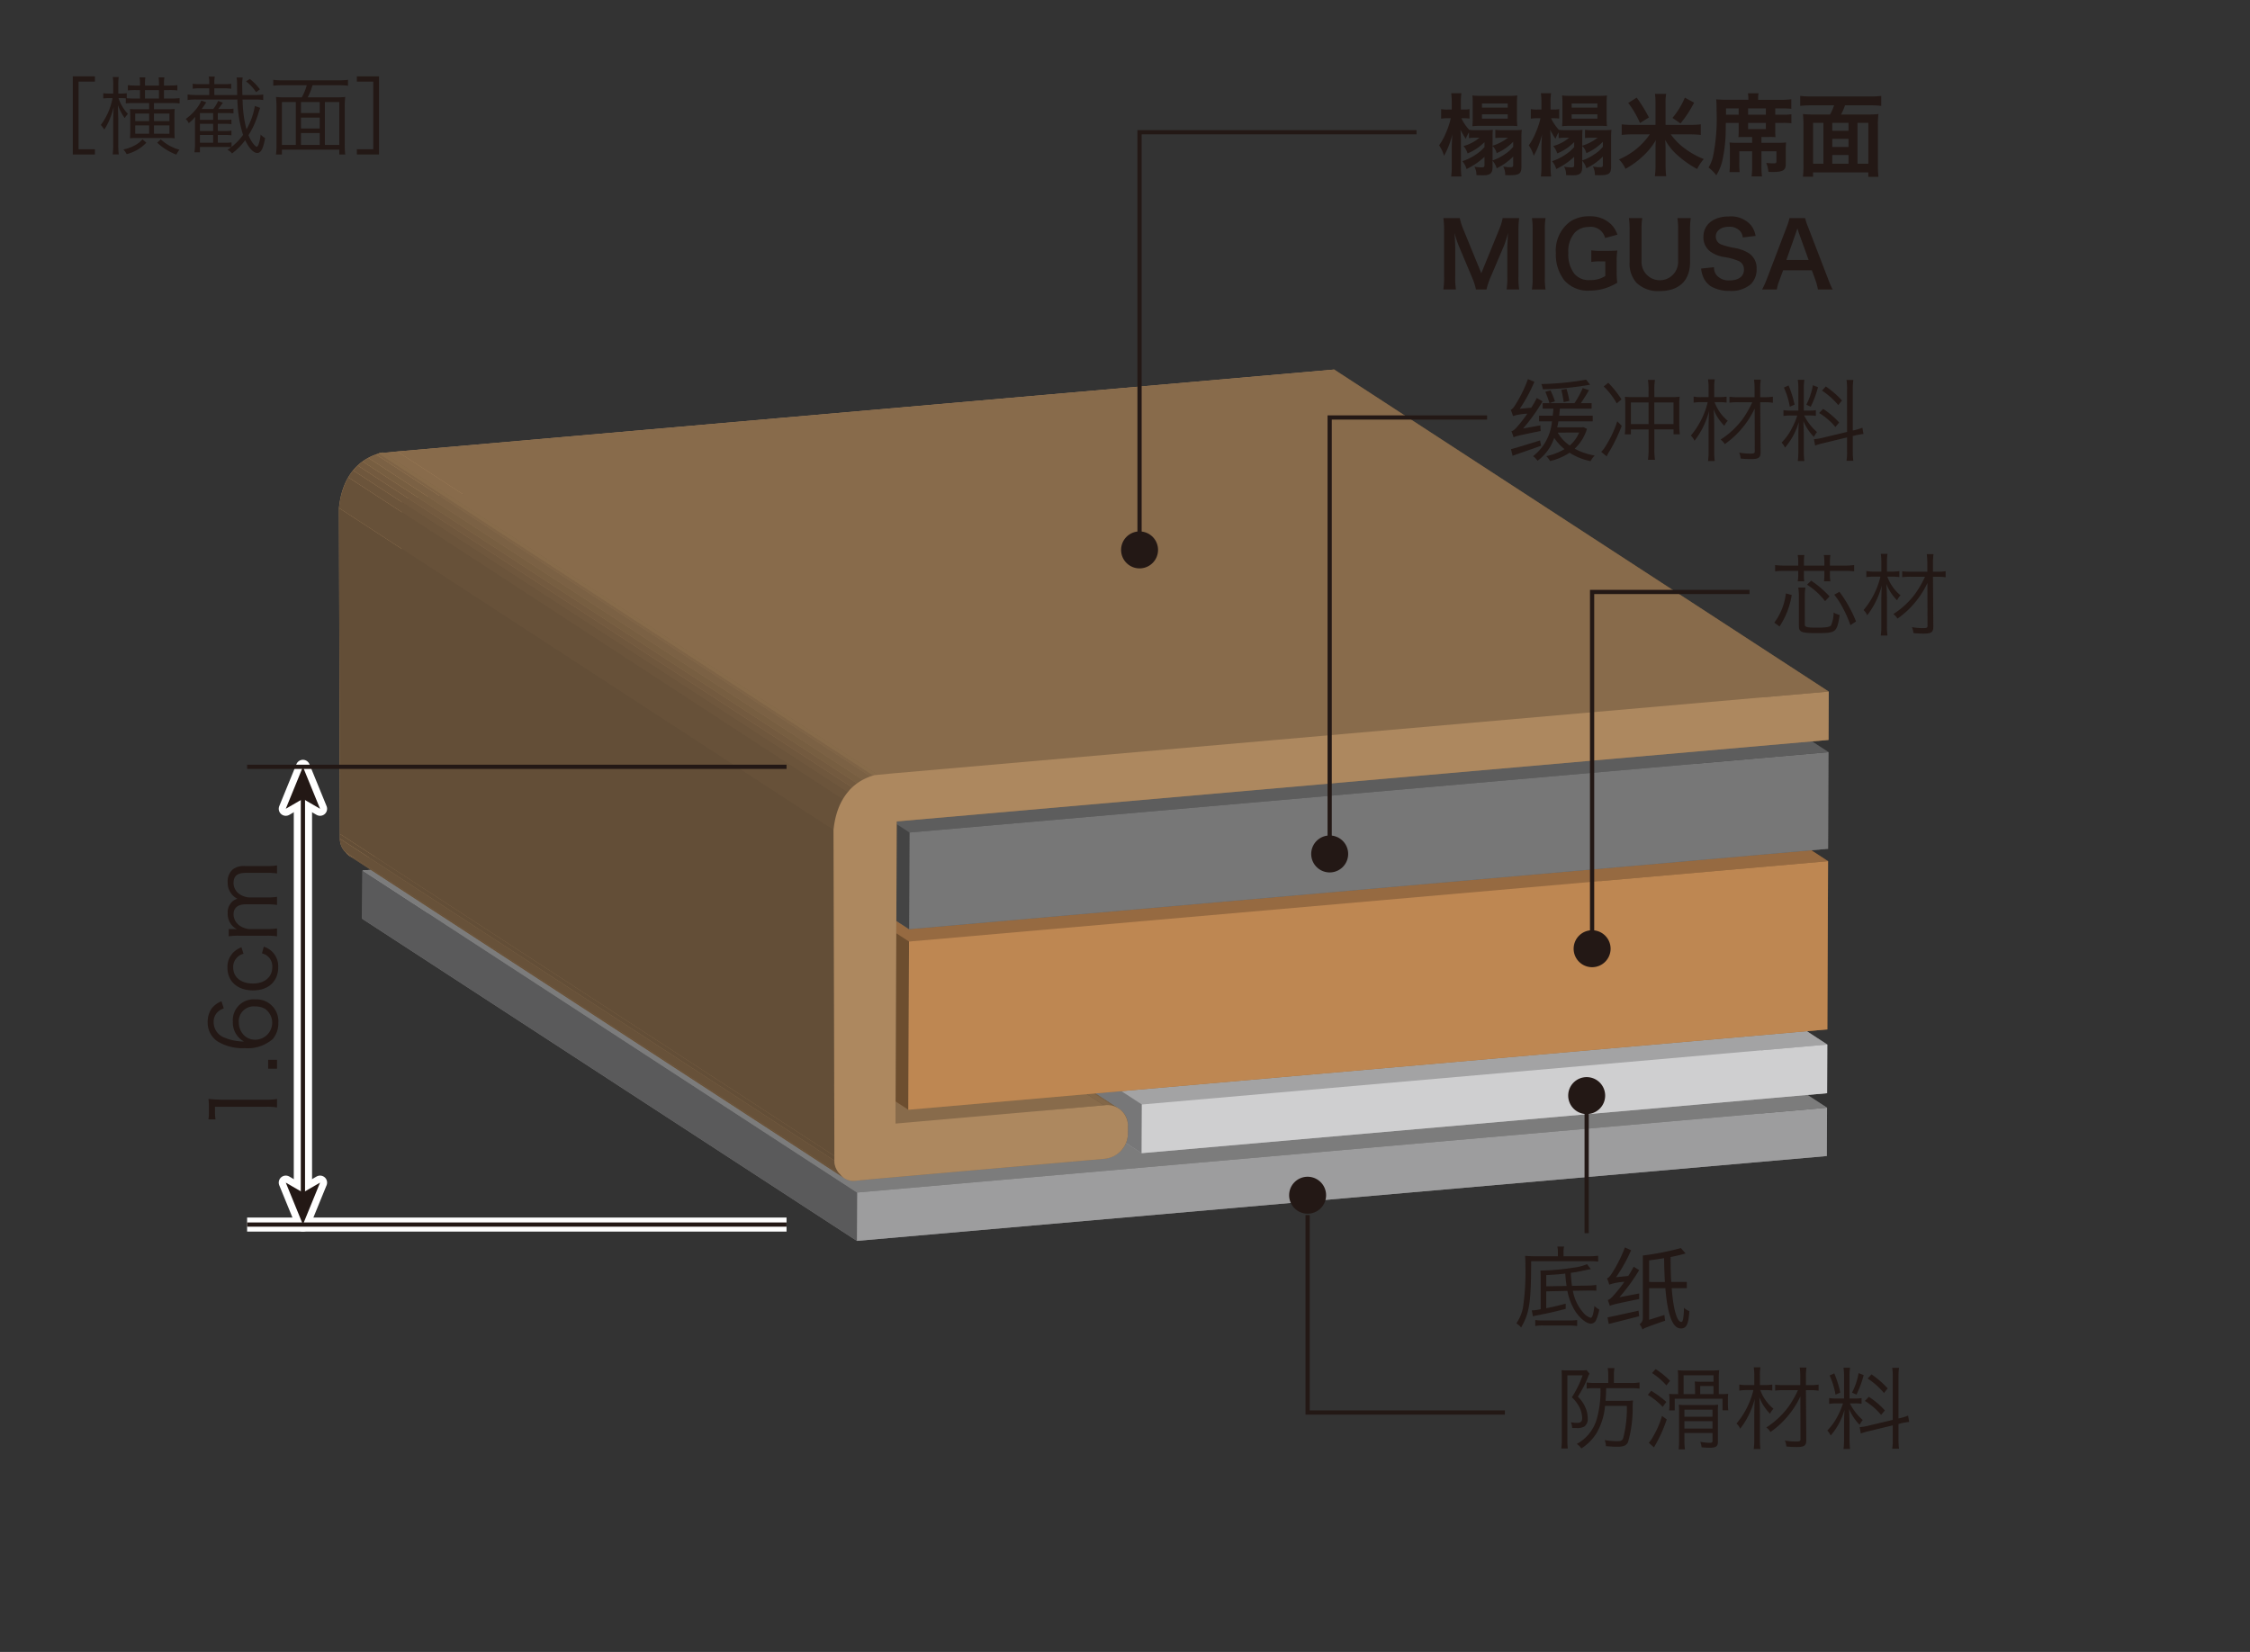 <svg id="レイヤー_1" data-name="レイヤー 1" xmlns="http://www.w3.org/2000/svg" xmlns:xlink="http://www.w3.org/1999/xlink" viewBox="0 0 320 235">
  <rect x="0" y="0" width="320" height="235" fill="#333333" stroke="none"/>
  <defs>
    <style>
      .cls-1, .cls-36, .cls-38 {
        fill: none;
      }

      .cls-2 {
        isolation: isolate;
      }

      .cls-3 {
        fill: #9d9d9e;
      }

      .cls-4 {
        fill: #5a5a5b;
      }

      .cls-5 {
        fill: #7c7c7c;
      }

      .cls-6 {
        fill: #cfcfd0;
      }

      .cls-7 {
        fill: #be8752;
      }

      .cls-8 {
        fill: #777;
      }

      .cls-9 {
        fill: #ad885f;
      }

      .cls-10 {
        fill: #777778;
      }

      .cls-11 {
        fill: #6d4e2f;
      }

      .cls-12 {
        fill: #444;
      }

      .cls-13 {
        fill: #634e37;
      }

      .cls-14 {
        fill: #a3a3a4;
      }

      .cls-15 {
        clip-path: url(#clip-path);
      }

      .cls-16 {
        fill: #675139;
      }

      .cls-17 {
        fill: #6b543b;
      }

      .cls-18 {
        fill: #6f573d;
      }

      .cls-19 {
        fill: #735a3f;
      }

      .cls-20 {
        fill: #775e41;
      }

      .cls-21 {
        fill: #7b6144;
      }

      .cls-22 {
        fill: #7f6446;
      }

      .cls-23 {
        fill: #836748;
      }

      .cls-24 {
        clip-path: url(#clip-path-2);
      }

      .cls-25 {
        clip-path: url(#clip-path-3);
      }

      .cls-26 {
        fill: #886b4b;
      }

      .cls-27 {
        fill: #966a41;
      }

      .cls-28 {
        clip-path: url(#clip-path-4);
      }

      .cls-29 {
        clip-path: url(#clip-path-5);
      }

      .cls-30 {
        clip-path: url(#clip-path-6);
      }

      .cls-31 {
        fill: #5d5d5d;
      }

      .cls-32 {
        clip-path: url(#clip-path-7);
      }

      .cls-33 {
        clip-path: url(#clip-path-8);
      }

      .cls-34 {
        fill: #876b4a;
      }

      .cls-35 {
        fill: #231815;
      }

      .cls-36 {
        stroke: #231815;
        stroke-width: 0.6px;
      }

      .cls-37 {
        fill: #fff;
        stroke-linecap: round;
        stroke-linejoin: round;
      }

      .cls-37, .cls-38 {
        stroke: #fff;
        stroke-width: 2px;
      }
    </style>
    <clipPath id="clip-path" transform="translate(0 -0.667)">
      <path class="cls-1" d="M160.409,162.116a3.653,3.653,0,0,1-3.417,3.406L86.659,119.713a3.653,3.653,0,0,0,3.417-3.406Z"/>
    </clipPath>
    <clipPath id="clip-path-2" transform="translate(0 -0.667)">
      <path class="cls-1" d="M159.155,158.411a2.71,2.71,0,0,1,1.26,2.308L90.082,114.911a2.71,2.71,0,0,0-1.26-2.308Z"/>
    </clipPath>
    <clipPath id="clip-path-3" transform="translate(0 -0.667)">
      <path class="cls-1" d="M88.821,112.6l70.333,45.808a3.35,3.35,0,0,0-2.131-.5L86.691,112.1A3.35,3.35,0,0,1,88.821,112.6Z"/>
    </clipPath>
    <clipPath id="clip-path-4" transform="translate(0 -0.667)">
      <path class="cls-1" d="M49.8,122.494a2.127,2.127,0,0,0,1.361.352l70.333,45.808a2.127,2.127,0,0,1-1.361-.352Z"/>
    </clipPath>
    <clipPath id="clip-path-5" transform="translate(0 -0.667)">
      <path class="cls-1" d="M120.129,168.3,49.8,122.494a2.744,2.744,0,0,1-.648-.6L119.48,167.7A2.744,2.744,0,0,0,120.129,168.3Z"/>
    </clipPath>
    <clipPath id="clip-path-6" transform="translate(0 -0.667)">
      <path class="cls-1" d="M119.48,167.7,49.147,121.9a2.673,2.673,0,0,1-.809-1.936l70.333,45.808A2.673,2.673,0,0,0,119.48,167.7Z"/>
    </clipPath>
    <clipPath id="clip-path-7" transform="translate(0 -0.667)">
      <path class="cls-1" d="M124.793,110.839q-.209.047-.413.1L54.047,65.135q.2-.057.413-.1Z"/>
    </clipPath>
    <clipPath id="clip-path-8" transform="translate(0 -0.667)">
      <path class="cls-1" d="M118.545,118.742,48.212,72.934c.446-4.446,2.717-6.935,5.835-7.8l70.333,45.808C121.262,111.807,118.991,114.3,118.545,118.742Z"/>
    </clipPath>
  </defs>
  <title>cn_img-tatami03floor2</title>
  <g>
    <g class="cls-2">
      <polygon class="cls-3" points="189.514 111.767 189.485 118.646 51.534 130.715 51.562 123.836 189.514 111.767"/>
      <polygon class="cls-4" points="259.847 157.575 259.819 164.454 189.485 118.646 189.514 111.767 259.847 157.575"/>
      <polygon class="cls-5" points="259.819 164.454 121.867 176.523 51.534 130.715 189.485 118.646 259.819 164.454"/>
      <polygon class="cls-3" points="259.847 157.575 259.819 164.454 121.867 176.523 121.895 169.644 259.847 157.575"/>
      <polygon class="cls-4" points="121.867 176.523 51.534 130.715 51.562 123.836 121.895 169.644 121.867 176.523"/>
      <polygon class="cls-5" points="121.895 169.644 51.562 123.836 189.514 111.767 259.847 157.575 121.895 169.644"/>
    </g>
    <g class="cls-2">
      <polygon class="cls-6" points="189.551 102.784 189.522 109.707 92.036 118.236 92.064 111.313 189.551 102.784"/>
      <polygon class="cls-7" points="189.658 76.7 189.56 100.628 58.853 112.063 58.952 88.135 189.658 76.7"/>
      <polygon class="cls-8" points="189.722 61.187 189.666 74.937 58.959 86.372 59.016 72.623 189.722 61.187"/>
      <path class="cls-9" d="M53.853,65.154l.607-.123q-.209.047-.413.1Z" transform="translate(0 -0.667)"/>
      <path class="cls-9" d="M189.729,60.117,57.2,71.711,57.026,114.7l29.665-2.6a2.935,2.935,0,0,1,3.391,2.81l-.006,1.4a3.653,3.653,0,0,1-3.417,3.406l-32.344,2.83-3.16.3a2.3,2.3,0,0,1-2.009-.95,2.673,2.673,0,0,1-.809-1.936l0-.663-.129-46.362c.446-4.446,2.717-6.935,5.835-7.8l2.46-.239L189.758,53.238Z" transform="translate(0 -0.667)"/>
      <polygon class="cls-10" points="259.884 148.592 259.855 155.515 189.522 109.707 189.551 102.784 259.884 148.592"/>
      <polygon class="cls-11" points="259.992 122.508 259.893 146.436 189.56 100.628 189.658 76.7 259.992 122.508"/>
      <polygon class="cls-12" points="260.056 106.995 259.999 120.745 189.666 74.937 189.722 61.187 260.056 106.995"/>
      <polygon class="cls-13" points="260.091 98.379 260.063 105.258 189.729 59.45 189.758 52.571 260.091 98.379"/>
      <polygon class="cls-14" points="259.855 155.515 162.369 164.044 92.036 118.236 189.522 109.707 259.855 155.515"/>
      <polygon class="cls-14" points="162.398 157.121 92.064 111.313 189.551 102.784 259.884 148.592 162.398 157.121"/>
      <polygon class="cls-10" points="162.369 164.044 92.036 118.236 92.064 111.313 162.398 157.121 162.369 164.044"/>
      <polygon class="cls-6" points="259.884 148.592 259.855 155.515 162.369 164.044 162.398 157.121 259.884 148.592"/>
      <polygon class="cls-13" points="160.415 160.052 160.409 161.449 90.076 115.641 90.082 114.244 160.415 160.052"/>
      <g class="cls-2">
        <g class="cls-15">
          <g class="cls-2">
            <path class="cls-16" d="M160.409,162.116,90.076,116.308a3.1,3.1,0,0,1-.437,1.554l70.333,45.808a3.1,3.1,0,0,0,.437-1.554" transform="translate(0 -0.667)"/>
            <path class="cls-17" d="M159.972,163.67,89.638,117.862a3.539,3.539,0,0,1-.315.452l70.333,45.808a3.539,3.539,0,0,0,.315-.452" transform="translate(0 -0.667)"/>
            <path class="cls-18" d="M159.656,164.122,89.323,118.314a3.731,3.731,0,0,1-.337.36l70.333,45.808a3.731,3.731,0,0,0,.337-.36" transform="translate(0 -0.667)"/>
            <path class="cls-19" d="M159.32,164.482,88.987,118.674a3.859,3.859,0,0,1-.376.31l70.333,45.808a3.859,3.859,0,0,0,.376-.31" transform="translate(0 -0.667)"/>
            <path class="cls-20" d="M158.943,164.792,88.61,118.984a3.927,3.927,0,0,1-.439.275L158.5,165.067a3.926,3.926,0,0,0,.439-.275" transform="translate(0 -0.667)"/>
            <path class="cls-21" d="M158.5,165.067,88.171,119.259a3.936,3.936,0,0,1-.549.244l70.333,45.808a3.936,3.936,0,0,0,.549-.244" transform="translate(0 -0.667)"/>
            <path class="cls-22" d="M157.956,165.311,87.622,119.5a3.891,3.891,0,0,1-.844.2l70.333,45.808a3.891,3.891,0,0,0,.844-.2" transform="translate(0 -0.667)"/>
            <path class="cls-23" d="M157.112,165.509,86.778,119.7l-.119.012,70.333,45.808.119-.012" transform="translate(0 -0.667)"/>
          </g>
        </g>
      </g>
      <g class="cls-2">
        <g class="cls-24">
          <g class="cls-2">
            <path class="cls-16" d="M159.155,158.411,88.821,112.6a2.71,2.71,0,0,1,1.26,2.308l70.333,45.808a2.71,2.71,0,0,0-1.26-2.308" transform="translate(0 -0.667)"/>
          </g>
        </g>
      </g>
      <g class="cls-2">
        <g class="cls-25">
          <g class="cls-2">
            <path class="cls-23" d="M157.024,157.909,86.691,112.1a3.489,3.489,0,0,1,1.5.187L158.522,158.1a3.489,3.489,0,0,0-1.5-.187" transform="translate(0 -0.667)"/>
            <path class="cls-22" d="M158.522,158.1,88.189,112.288a3.094,3.094,0,0,1,.633.315l70.333,45.808a3.094,3.094,0,0,0-.633-.315" transform="translate(0 -0.667)"/>
          </g>
        </g>
      </g>
      <polygon class="cls-26" points="156.993 164.855 124.649 167.684 54.316 121.876 86.659 119.047 156.993 164.855"/>
      <polygon class="cls-26" points="127.359 159.838 57.026 114.03 86.691 111.434 157.024 157.242 127.359 159.838"/>
      <polygon class="cls-27" points="259.893 146.436 129.187 157.871 58.853 112.063 189.56 100.628 259.893 146.436"/>
      <polygon class="cls-26" points="124.649 167.684 121.489 167.987 51.156 122.179 54.316 121.876 124.649 167.684"/>
      <g class="cls-2">
        <g class="cls-28">
          <g class="cls-2">
            <path class="cls-23" d="M121.489,168.654,51.156,122.845a2.076,2.076,0,0,1-.9-.12l70.333,45.808a2.076,2.076,0,0,0,.9.12" transform="translate(0 -0.667)"/>
            <path class="cls-22" d="M120.589,168.534,50.256,122.726a2.279,2.279,0,0,1-.461-.232L120.129,168.3a2.279,2.279,0,0,0,.461.232" transform="translate(0 -0.667)"/>
          </g>
        </g>
      </g>
      <g class="cls-2">
        <g class="cls-29">
          <g class="cls-2">
            <path class="cls-16" d="M120.129,168.3,49.8,122.494a2.744,2.744,0,0,1-.648-.6L119.48,167.7a2.744,2.744,0,0,0,.648.6" transform="translate(0 -0.667)"/>
          </g>
        </g>
      </g>
      <g class="cls-2">
        <g class="cls-30">
          <g class="cls-2">
            <path class="cls-16" d="M119.48,167.7,49.147,121.9a2.673,2.673,0,0,1-.809-1.936l70.333,45.808a2.673,2.673,0,0,0,.809,1.936" transform="translate(0 -0.667)"/>
          </g>
        </g>
      </g>
      <polygon class="cls-13" points="118.671 165.101 48.338 119.293 48.341 118.629 118.674 164.437 118.671 165.101"/>
      <polygon class="cls-27" points="129.285 133.943 58.952 88.135 189.658 76.7 259.992 122.508 129.285 133.943"/>
      <polygon class="cls-11" points="129.187 157.871 58.853 112.063 58.952 88.135 129.285 133.943 129.187 157.871"/>
      <polygon class="cls-7" points="259.992 122.508 259.893 146.436 129.187 157.871 129.285 133.943 259.992 122.508"/>
      <polygon class="cls-31" points="259.999 120.745 129.293 132.18 58.959 86.372 189.666 74.937 259.999 120.745"/>
      <polygon class="cls-8" points="260.056 106.995 259.999 120.745 129.293 132.18 129.349 118.431 260.056 106.995"/>
      <polygon class="cls-31" points="129.349 118.431 59.016 72.623 189.722 61.187 260.056 106.995 129.349 118.431"/>
      <polygon class="cls-12" points="129.293 132.18 58.959 86.372 59.016 72.623 129.349 118.431 129.293 132.18"/>
      <polygon class="cls-13" points="127.537 116.853 127.359 159.838 57.026 114.03 57.203 71.045 127.537 116.853"/>
      <polygon class="cls-26" points="260.063 105.258 127.537 116.853 57.203 71.045 189.729 59.45 260.063 105.258"/>
      <polygon class="cls-26" points="126.84 110.037 56.507 64.229 189.758 52.571 260.091 98.379 126.84 110.037"/>
      <polygon class="cls-26" points="124.381 110.277 54.047 64.468 56.507 64.229 126.84 110.037 124.381 110.277"/>
      <g class="cls-2">
        <g class="cls-32">
          <g class="cls-2">
            <path class="cls-22" d="M124.793,110.839,54.46,65.031q-.209.047-.413.1l70.333,45.808q.2-.057.413-.1" transform="translate(0 -0.667)"/>
          </g>
        </g>
      </g>
      <g class="cls-2">
        <g class="cls-33">
          <g class="cls-2">
            <path class="cls-16" d="M118.545,118.742,48.212,72.934a10.651,10.651,0,0,1,1.319-4.366l70.333,45.808a10.651,10.651,0,0,0-1.319,4.366" transform="translate(0 -0.667)"/>
            <path class="cls-17" d="M119.864,114.376,49.531,68.568a7.708,7.708,0,0,1,.683-.983l70.333,45.808a7.708,7.708,0,0,0-.683.983" transform="translate(0 -0.667)"/>
            <path class="cls-18" d="M120.546,113.393,50.213,67.585a7.235,7.235,0,0,1,.653-.7L121.2,112.694a7.235,7.235,0,0,0-.653.7" transform="translate(0 -0.667)"/>
            <path class="cls-19" d="M121.2,112.694,50.866,66.886a7.128,7.128,0,0,1,.7-.574L121.9,112.12a7.128,7.128,0,0,0-.7.574" transform="translate(0 -0.667)"/>
            <path class="cls-20" d="M121.9,112.12,51.562,66.312a7.3,7.3,0,0,1,.817-.512l70.333,45.808a7.3,7.3,0,0,0-.817.512" transform="translate(0 -0.667)"/>
            <path class="cls-21" d="M122.712,111.608,52.379,65.8a7.815,7.815,0,0,1,1.09-.482L123.8,111.126a7.815,7.815,0,0,0-1.09.482" transform="translate(0 -0.667)"/>
            <path class="cls-22" d="M123.8,111.126,53.468,65.318q.284-.1.579-.183l70.333,45.808q-.295.082-.579.183" transform="translate(0 -0.667)"/>
          </g>
        </g>
      </g>
      <polygon class="cls-26" points="124.381 110.277 124.186 110.296 53.853 64.487 54.047 64.468 124.381 110.277"/>
      <path class="cls-9" d="M124.186,110.962l.607-.123q-.209.047-.413.1Z" transform="translate(0 -0.667)"/>
      <polygon class="cls-34" points="124.186 110.296 53.853 64.487 54.46 64.364 124.793 110.173 124.186 110.296"/>
      <polygon class="cls-13" points="118.674 164.437 48.341 118.629 48.212 72.268 118.545 118.076 118.674 164.437"/>
      <path class="cls-9" d="M260.063,105.925,127.537,117.519l-.177,42.985,29.665-2.6a2.935,2.935,0,0,1,3.391,2.81l-.006,1.4a3.653,3.653,0,0,1-3.417,3.406l-32.344,2.83-3.16.3a2.3,2.3,0,0,1-2.009-.95,2.673,2.673,0,0,1-.809-1.936l0-.663-.129-46.362c.446-4.446,2.717-6.935,5.835-7.8l2.46-.239L260.091,99.046Z" transform="translate(0 -0.667)"/>
    </g>
  </g>
  <rect class="cls-1" width="320" height="235"/>
  <g>
    <path class="cls-35" d="M10.354,11.529H13.5v.747H11.173V21.9H13.5v.748H10.354Z" transform="translate(0 -0.667)"/>
    <path class="cls-35" d="M17.893,14.651c-.241-.012-.422-.024-.627-.024h-.41a5.859,5.859,0,0,0,1.338,2.242,4.166,4.166,0,0,0-.458.591A7.193,7.193,0,0,1,16.76,15.6c.024.494.036,1.157.06,2v3.628a9.873,9.873,0,0,0,.072,1.4h-.868a10.191,10.191,0,0,0,.072-1.4V17.881q0-.452.072-1.989a11.455,11.455,0,0,1-.675,1.989,6.853,6.853,0,0,1-.675,1.218,2.5,2.5,0,0,0-.482-.651A9.074,9.074,0,0,0,16,14.626h-.47a7.109,7.109,0,0,0-.844.048v-.747a4.927,4.927,0,0,0,.844.048H16.1V12.867a7.2,7.2,0,0,0-.061-1.242h.844a7.924,7.924,0,0,0-.06,1.229v1.121h.434a4.434,4.434,0,0,0,.771-.048v.711a9.752,9.752,0,0,0,1.073.048h.808V13.481h-.542a9.779,9.779,0,0,0-1.181.048v-.748a11.224,11.224,0,0,0,1.193.061h.53V12.6a4.843,4.843,0,0,0-.06-.928h.819a6.429,6.429,0,0,0-.048.928v.241h1.989v-.217a7.243,7.243,0,0,0-.048-.952h.82a4.925,4.925,0,0,0-.06.952v.217h.7a11.291,11.291,0,0,0,1.205-.061v.748a9.909,9.909,0,0,0-1.181-.048h-.723v1.206h.988a9.375,9.375,0,0,0,1.229-.061v.76a9.437,9.437,0,0,0-1.205-.061H21.895v.88h2.062a8.327,8.327,0,0,0,.892-.037,8.29,8.29,0,0,0-.036.868v2.4a8.73,8.73,0,0,0,.036.9,8.806,8.806,0,0,0-.892-.036H19.363a8.708,8.708,0,0,0-.88.036,8.361,8.361,0,0,0,.036-.855V17.038c0-.326-.012-.627-.036-.868a8.072,8.072,0,0,0,.88.037h1.845v-.88h-2.1a10.89,10.89,0,0,0-1.218.048Zm2.917,6.316a5.734,5.734,0,0,1-2.8,1.627,3.09,3.09,0,0,0-.458-.663,5.653,5.653,0,0,0,1.675-.615,3.5,3.5,0,0,0,1.037-.832ZM19.23,16.821v1.073h1.978V16.821Zm0,1.688v1.181h1.978V18.508Zm3.375-5.027H20.617v1.206h1.989ZM24.1,17.894V16.821H21.895v1.073Zm0,1.8V18.508H21.895v1.181Zm-1.229.8a6.243,6.243,0,0,0,2.652,1.47,3.788,3.788,0,0,0-.446.7,8.4,8.4,0,0,1-2.725-1.7Z" transform="translate(0 -0.667)"/>
    <path class="cls-35" d="M32.93,21.57a8.5,8.5,0,0,0,1.639-1.711,17.854,17.854,0,0,1-.808-5.039H27.878a8.42,8.42,0,0,0-1.193.072v-.784a7.638,7.638,0,0,0,1.193.072h1.88v-.952H28.445a6.122,6.122,0,0,0-1.037.06v-.711a6.006,6.006,0,0,0,1.037.06h1.313v-.265a3.063,3.063,0,0,0-.072-.808h.868a3.724,3.724,0,0,0-.072.8v.277h1.362a5.9,5.9,0,0,0,1.036-.06v.711a6.2,6.2,0,0,0-1.036-.06H30.482v.952h3.255c-.013-.4-.013-.4-.024-1.664a4.3,4.3,0,0,0-.072-.832h.88a5.4,5.4,0,0,0-.072,1.157c0,.193.012.639.024,1.338h1.771a7.633,7.633,0,0,0,1.193-.072v.784a7.959,7.959,0,0,0-1.193-.072H34.5c0,.132,0,.132.013.349a16.582,16.582,0,0,0,.542,3.894,9.961,9.961,0,0,0,1.193-3.327l.76.277c-.072.168-.1.253-.229.651a12.327,12.327,0,0,1-1.434,3.23,5.058,5.058,0,0,0,.542,1.037c.229.326.519.615.627.615.072,0,.168-.121.253-.325a5.472,5.472,0,0,0,.3-1.423,2.22,2.22,0,0,0,.639.506c-.277,1.531-.591,2.122-1.133,2.122-.518,0-1.169-.687-1.7-1.82A9.537,9.537,0,0,1,33,22.5a2.1,2.1,0,0,0-.639-.53c.253-.168.362-.241.518-.361-.241-.024-.566-.037-.988-.037H28.433v.76h-.784a6.893,6.893,0,0,0,.084-1.229V18.159c0-.29.012-.494.036-.868a6.67,6.67,0,0,1-.928.9,2.087,2.087,0,0,0-.422-.6,7.581,7.581,0,0,0,1.3-1.193,5.163,5.163,0,0,0,.916-1.423l.7.253c-.374.566-.41.615-.639.94h1.64a5.147,5.147,0,0,0,.687-1.145l.675.253c-.3.434-.422.6-.651.892h1.169a5.469,5.469,0,0,0,.988-.048V16.8a7.048,7.048,0,0,0-.988-.048H30.977v.964h.964a5.751,5.751,0,0,0,.976-.048v.663a6.723,6.723,0,0,0-.976-.048h-.964V19.3h.964a5.681,5.681,0,0,0,.976-.048v.663a6.636,6.636,0,0,0-.976-.048h-.964v1.1h.964a5.549,5.549,0,0,0,.989-.048Zm-2.616-4.821h-1.88v.964h1.88Zm-1.88,1.531V19.3h1.88V18.279Zm0,1.591v1.1h1.88v-1.1Zm7.992-6.088a6.359,6.359,0,0,0-1.434-1.543l.542-.337a7.816,7.816,0,0,1,1.435,1.471Z" transform="translate(0 -0.667)"/>
    <path class="cls-35" d="M47.665,14.518a11.713,11.713,0,0,0,1.435-.06,13.017,13.017,0,0,0-.072,1.519V21.2a10.433,10.433,0,0,0,.072,1.447h-.844v-.687H40.095v.688H39.25a9.263,9.263,0,0,0,.073-1.471v-5.2a14.217,14.217,0,0,0-.073-1.519,11.409,11.409,0,0,0,1.411.06h2.254a7.02,7.02,0,0,0,.711-1.724H40.143a9.621,9.621,0,0,0-1.278.072v-.844a9.183,9.183,0,0,0,1.266.072h8.088a9.627,9.627,0,0,0,1.278-.072v.844a9.373,9.373,0,0,0-1.278-.072H44.446a8.3,8.3,0,0,1-.687,1.724Zm-7.57.663v6.1h1.977v-6.1Zm5.376,0H42.807v1.567h2.664Zm-2.664,3.761h2.664V17.4H42.807Zm0,2.338h2.664V19.593H42.807Zm3.4,0h2.049v-6.1H46.206Z" transform="translate(0 -0.667)"/>
    <path class="cls-35" d="M50.756,22.643V21.9h2.326v-9.62H50.756v-.747H53.9V22.643Z" transform="translate(0 -0.667)"/>
  </g>
  <polyline class="cls-36" points="185.973 172.854 185.973 200.939 214.029 200.939"/>
  <path class="cls-35" d="M188.6,170.69a2.628,2.628,0,1,1-2.633-2.623,2.631,2.631,0,0,1,2.633,2.623" transform="translate(0 -0.667)"/>
  <g>
    <path class="cls-35" d="M222.123,196.551c0-.357-.013-.714-.039-.969a7.656,7.656,0,0,0,.88.038h1.9a3.9,3.9,0,0,0,.778-.051l.421.51a.681.681,0,0,0-.051.1c-.013.013-.025.051-.051.089a1.758,1.758,0,0,0-.114.293,16.353,16.353,0,0,1-1.442,2.793,4.533,4.533,0,0,1,1.123,1.658,3.671,3.671,0,0,1,.281,1.4,1.345,1.345,0,0,1-.472,1.186,2.146,2.146,0,0,1-1.135.217c-.178,0-.4,0-.6-.013a2.342,2.342,0,0,0-.191-.8,6.191,6.191,0,0,0,.893.076c.51,0,.714-.178.714-.65a3.66,3.66,0,0,0-.306-1.4,4.889,4.889,0,0,0-1.161-1.582,14.525,14.525,0,0,0,1.531-3.125h-2.169v9.21a9.041,9.041,0,0,0,.064,1.187h-.931a7.959,7.959,0,0,0,.077-1.187Zm4.694,1.595a8.116,8.116,0,0,0-1.161.064v-.88a8.383,8.383,0,0,0,1.237.077h1.837v-1.135a5.562,5.562,0,0,0-.077-.982h.957a5.412,5.412,0,0,0-.076.982v1.135h2.321a7.189,7.189,0,0,0,1.327-.077v.88a9.541,9.541,0,0,0-1.314-.064h-3.444a17.382,17.382,0,0,1-.076,1.8h2.781a7.884,7.884,0,0,0,1.123-.051,6.645,6.645,0,0,0-.051.842,17.51,17.51,0,0,1-.651,5.052c-.229.51-.638.689-1.543.689-.421,0-.638-.013-1.607-.089a2.882,2.882,0,0,0-.179-.855,12.21,12.21,0,0,0,1.748.153c.574,0,.752-.089.88-.421a16.689,16.689,0,0,0,.523-4.6h-3.1a9.37,9.37,0,0,1-1.135,3.75,6.913,6.913,0,0,1-2.232,2.3,2.371,2.371,0,0,0-.65-.638,5.883,5.883,0,0,0,2.819-3.47,14.675,14.675,0,0,0,.548-4.452Z" transform="translate(0 -0.667)"/>
    <path class="cls-35" d="M234.84,198.516a14.238,14.238,0,0,1,2.144,1.582l-.511.7a10.078,10.078,0,0,0-2.117-1.7Zm2.207,4.069a19.393,19.393,0,0,1-1.556,3.521c-.013.013-.23.408-.255.459l-.74-.651a4.987,4.987,0,0,0,.651-.957,12.581,12.581,0,0,0,1.225-2.87Zm-1.582-7.156a11.619,11.619,0,0,1,2.054,1.671l-.523.65a9.78,9.78,0,0,0-2.041-1.76Zm9.3,3.559a9.3,9.3,0,0,0,1.021-.038,6.672,6.672,0,0,0-.038.829v.676a6.778,6.778,0,0,0,.051.842h-.816v-1.646h-6.8V201.3h-.8a4.867,4.867,0,0,0,.051-.829v-.7a5.874,5.874,0,0,0-.051-.816,9.684,9.684,0,0,0,1.046.038h.242v-2.258a10.459,10.459,0,0,0-.051-1.148,10.672,10.672,0,0,0,1.25.051h3.278a13.03,13.03,0,0,0,1.352-.051,11.192,11.192,0,0,0-.051,1.187v2.219Zm-5.2,6.468a8.158,8.158,0,0,0,.077,1.39h-.906a10.447,10.447,0,0,0,.064-1.377v-3.814a9.322,9.322,0,0,0-.038-1.161,6.877,6.877,0,0,0,1.008.051h3.406a8.386,8.386,0,0,0,1.187-.051,8.566,8.566,0,0,0-.038,1.161v4.069c0,.7-.255.893-1.187.893-.332,0-.778-.025-1.136-.064a3.009,3.009,0,0,0-.191-.778,7.363,7.363,0,0,0,1.416.14c.255,0,.332-.064.332-.293v-1.1H239.56Zm1.505-7.412c0-.319-.013-.574-.039-.854a9.567,9.567,0,0,0,1,.038h1.671v-.918h-4.26v2.679h1.633Zm2.487,4.159v-1H239.56v1Zm0,1.684V202.84H239.56v1.046Zm.14-4.9v-1.148h-1.888v1.148Z" transform="translate(0 -0.667)"/>
    <path class="cls-35" d="M250.352,198.414a6.154,6.154,0,0,0,1.875,2.653,2.5,2.5,0,0,0-.485.714,6.753,6.753,0,0,1-1.531-2.347c.064.829.089,1.569.089,2.487v3.521a9.275,9.275,0,0,0,.077,1.353h-.957a9.275,9.275,0,0,0,.077-1.353v-3.354c0-.7.026-1.761.064-2.4a11.777,11.777,0,0,1-2.066,4.223,2.3,2.3,0,0,0-.523-.74,11.588,11.588,0,0,0,2.4-4.758h-.918a7.024,7.024,0,0,0-1.084.076v-.867a5.112,5.112,0,0,0,1.11.077H249.5v-1.327a8.08,8.08,0,0,0-.077-1.2h.957a5.811,5.811,0,0,0-.077,1.187V197.7h.8a7.4,7.4,0,0,0,.957-.064v.842a7.4,7.4,0,0,0-.957-.063Zm3.431.013a9.2,9.2,0,0,0-1.314.063v-.842a8.914,8.914,0,0,0,1.3.064h2.271v-1.1a11.136,11.136,0,0,0-.077-1.4h.957a9.171,9.171,0,0,0-.077,1.4v1.1h.625a7.432,7.432,0,0,0,1.174-.077v.867a7.44,7.44,0,0,0-1.174-.076h-.625l.051,7.08c0,.816-.255,1.008-1.4,1.008a14.082,14.082,0,0,1-1.429-.077,2.825,2.825,0,0,0-.217-.842,9.3,9.3,0,0,0,1.543.14c.574,0,.676-.051.676-.319l-.013-6.1a12.356,12.356,0,0,1-1.557,2.513,12.5,12.5,0,0,1-2.7,2.551,2.418,2.418,0,0,0-.587-.65,11.686,11.686,0,0,0,3.151-2.947,14.859,14.859,0,0,0,1.352-2.36Z" transform="translate(0 -0.667)"/>
    <path class="cls-35" d="M261.258,200.314a6.258,6.258,0,0,0-1.11.064v-.829a5.8,5.8,0,0,0,1.11.063h1.008V196.6a9,9,0,0,0-.077-1.365h.931a8.544,8.544,0,0,0-.076,1.353v3.023h.765a6.139,6.139,0,0,0,.944-.051v.8a6.69,6.69,0,0,0-.957-.051h-.7a7.616,7.616,0,0,0,1.824,2.36,4.427,4.427,0,0,0-.446.689,7.538,7.538,0,0,1-1.493-2.245c.025.51.064,1.646.064,1.888v2.385a10.548,10.548,0,0,0,.076,1.4h-.931a11.209,11.209,0,0,0,.077-1.416V203.21c0-.587.025-1.3.063-1.978a9.686,9.686,0,0,1-1.964,3.648,2.673,2.673,0,0,0-.485-.714,8.084,8.084,0,0,0,1.518-2.143,10.27,10.27,0,0,0,.714-1.709Zm-.383-4.273a14.963,14.963,0,0,1,.854,2.73l-.676.293a11.286,11.286,0,0,0-.842-2.73Zm4.184.243a14.385,14.385,0,0,1-1.033,2.781l-.625-.293a9.507,9.507,0,0,0,.931-2.768Zm4.133.306a8.064,8.064,0,0,0-.077-1.339h.969a9.2,9.2,0,0,0-.076,1.327v5.868l.191-.038a8.029,8.029,0,0,0,1.173-.357l.153.893a8.987,8.987,0,0,0-1.225.217l-.293.077v2.13a9.942,9.942,0,0,0,.076,1.39h-.969a7.462,7.462,0,0,0,.077-1.4v-1.926l-3.355.816a8.831,8.831,0,0,0-1.187.344l-.166-.906a6.94,6.94,0,0,0,1.225-.2l3.482-.829Zm-3.406,2.781a11.287,11.287,0,0,1,2.283,1.939l-.535.638a9.391,9.391,0,0,0-2.309-1.99Zm.383-3.189a13.066,13.066,0,0,1,2.3,1.99l-.522.664a10.776,10.776,0,0,0-2.322-2.066Z" transform="translate(0 -0.667)"/>
  </g>
  <line class="cls-36" x1="225.658" y1="155.846" x2="225.658" y2="175.427"/>
  <path class="cls-35" d="M228.289,156.517a2.628,2.628,0,1,1-2.633-2.623,2.631,2.631,0,0,1,2.633,2.623" transform="translate(0 -0.667)"/>
  <g>
    <path class="cls-35" d="M221.568,178.816a3.848,3.848,0,0,0-.077-.816h.957a2.83,2.83,0,0,0-.077.829v.549h3.521a9.809,9.809,0,0,0,1.4-.077v.842a8.746,8.746,0,0,0-1.327-.063h-8.2c-.013,5.906-.242,7.386-1.429,9.427a2.5,2.5,0,0,0-.676-.574,6.109,6.109,0,0,0,.944-2.258,34.8,34.8,0,0,0,.345-5.766c0-.842-.013-1.148-.051-1.595.408.039.83.064,1.327.064h3.342Zm4.682,2.386-1.123.229a17.456,17.456,0,0,1-1.722.306,17.033,17.033,0,0,0,.166,1.85l2.258-.038a7.058,7.058,0,0,0,1.2-.1l.013.829c-.28-.013-.472-.025-.739-.025h-.459l-2.143.038a6.347,6.347,0,0,0,1.556,3.2,2.043,2.043,0,0,0,.957.638c.243,0,.383-.4.549-1.671a3.98,3.98,0,0,0,.688.51,5.949,5.949,0,0,1-.446,1.467.83.83,0,0,1-.752.536c-.651,0-1.684-.868-2.334-1.965a8.375,8.375,0,0,1-1-2.7l-3.01.064v2.4c.982-.191,1.62-.344,2.768-.65v.74c-1.582.408-1.978.51-4.082.931a2.989,2.989,0,0,0-.574.141l-.166-.855a6.688,6.688,0,0,0,1.263-.166v-4.35c0-.523-.013-.868-.039-1.148a32.5,32.5,0,0,0,4.656-.408,7.133,7.133,0,0,0,1.978-.5Zm-7.9,7.246a6.076,6.076,0,0,0,1.084.063h3.674a7.607,7.607,0,0,0,1.2-.063v.854a8.711,8.711,0,0,0-1.2-.077h-3.6a5.678,5.678,0,0,0-1.161.077Zm4.452-4.848c-.1-.676-.1-.676-.191-1.76-.638.089-1.633.166-2.7.217v1.595Z" transform="translate(0 -0.667)"/>
    <path class="cls-35" d="M233.138,184.671a5.328,5.328,0,0,0,0,.791c-3.47.7-3.917.83-4.185.982a8.45,8.45,0,0,0-.293-.842c.28-.064.574-.357.969-.816a17.578,17.578,0,0,0,1.39-1.773,8.289,8.289,0,0,0-2.155.4,4.729,4.729,0,0,0-.319-.893c.243-.051.472-.357.753-.791a20.025,20.025,0,0,0,1.8-3.61l.88.4a21.738,21.738,0,0,1-2.143,3.84l1.735-.179c.281-.421.536-.867.778-1.314l.778.485a26.945,26.945,0,0,1-2.806,3.853Zm-4.516,3.406c1.1-.217,2.781-.6,4.414-.957l.089.791-4.324,1.1Zm9.133-4.159c.217,2.921.728,4.809,1.378,4.809.217,0,.332-.625.37-2.015a2.3,2.3,0,0,0,.765.472c-.127,1.914-.421,2.462-1.225,2.462-1.289,0-1.914-2.36-2.194-5.728h-2.309v4.5l2.181-.688a7.044,7.044,0,0,0,.1.816c-2.615.893-2.985,1.059-3.228,1.25a2.533,2.533,0,0,0-.408-.753,1.007,1.007,0,0,0,.459-.893v-8.878a37.661,37.661,0,0,0,5.409-1.059l.676.766c-.612.179-1.352.357-2.13.51-.013,1.275.026,2.462.089,3.546h2.22v.88Zm-.969-.88c-.064-1.059-.1-2.194-.115-3.394-.714.128-1.429.23-2.13.319v3.074Z" transform="translate(0 -0.667)"/>
  </g>
  <g>
    <path class="cls-35" d="M252.347,89.24a8.586,8.586,0,0,0,1.646-4.159l.829.229a11.213,11.213,0,0,1-1.735,4.478Zm3.406-8.7a5.715,5.715,0,0,0-.076-.918h.944a7.018,7.018,0,0,0-.064.918v.587h2.909V80.54a5.48,5.48,0,0,0-.077-.918h.931a7.1,7.1,0,0,0-.064.918v.587h2.016a9.939,9.939,0,0,0,1.429-.076v.893a10.457,10.457,0,0,0-1.429-.063h-2.016v.65a5.925,5.925,0,0,0,.064.829h-.906a5.765,5.765,0,0,0,.051-.842v-.638h-2.909v.638a5.17,5.17,0,0,0,.051.842h-.931a4.909,4.909,0,0,0,.076-.829v-.65h-1.875a10.254,10.254,0,0,0-1.416.063V81.05a9.864,9.864,0,0,0,1.416.076h1.875Zm.932,8.942c0,.4.268.472,1.747.472,1.263,0,1.786-.089,1.978-.319a4.431,4.431,0,0,0,.37-1.824,3.617,3.617,0,0,0,.867.344c-.408,2.5-.51,2.577-3.291,2.577-2.194,0-2.513-.14-2.513-1.059V85.438a8.381,8.381,0,0,0-.089-1.186h1.021a6.215,6.215,0,0,0-.089,1.173Zm2.883-3.3A9.989,9.989,0,0,0,257,83.844l.587-.574a14.255,14.255,0,0,1,2.615,2.245Zm3.6,3.418a16.169,16.169,0,0,0-1.059-2.423,12.079,12.079,0,0,0-1.237-1.914l.74-.408a18.744,18.744,0,0,1,2.36,4.222Z" transform="translate(0 -0.667)"/>
    <path class="cls-35" d="M268.42,82.7a6.154,6.154,0,0,0,1.875,2.653,2.5,2.5,0,0,0-.485.714,6.753,6.753,0,0,1-1.531-2.347c.064.829.089,1.569.089,2.487v3.521a9.275,9.275,0,0,0,.077,1.353h-.957a9.275,9.275,0,0,0,.077-1.353V86.37c0-.7.026-1.761.064-2.4a11.776,11.776,0,0,1-2.066,4.223,2.3,2.3,0,0,0-.523-.74,11.588,11.588,0,0,0,2.4-4.758h-.918a7.024,7.024,0,0,0-1.084.076V81.9a5.112,5.112,0,0,0,1.11.077h1.021V80.655a8.08,8.08,0,0,0-.077-1.2h.957a5.811,5.811,0,0,0-.077,1.187v1.339h.8a7.4,7.4,0,0,0,.957-.064v.842a7.4,7.4,0,0,0-.957-.063Zm3.431.013a9.2,9.2,0,0,0-1.314.063V81.93a8.914,8.914,0,0,0,1.3.064h2.271V80.9a11.136,11.136,0,0,0-.077-1.4h.957a9.171,9.171,0,0,0-.077,1.4v1.1h.625a7.432,7.432,0,0,0,1.174-.077v.867a7.44,7.44,0,0,0-1.174-.076h-.625l.051,7.08c0,.816-.255,1.008-1.4,1.008a14.082,14.082,0,0,1-1.429-.077,2.825,2.825,0,0,0-.217-.842,9.3,9.3,0,0,0,1.543.14c.574,0,.676-.051.676-.319l-.013-6.1a12.356,12.356,0,0,1-1.557,2.513,12.5,12.5,0,0,1-2.7,2.551,2.418,2.418,0,0,0-.587-.65,11.686,11.686,0,0,0,3.151-2.947,14.859,14.859,0,0,0,1.352-2.36Z" transform="translate(0 -0.667)"/>
  </g>
  <g>
    <path class="cls-35" d="M219.092,61.179a5.429,5.429,0,0,0,.025.8c-3.164.638-3.6.752-3.852.906a7.215,7.215,0,0,0-.307-.868c.281-.051.574-.357.97-.816.229-.255.74-.893,1.3-1.684a8.33,8.33,0,0,0-2.054.332,6.393,6.393,0,0,0-.318-.893c.217-.051.459-.357.714-.791a18.147,18.147,0,0,0,1.735-3.571l.918.382a21.5,21.5,0,0,1-2.079,3.84l1.633-.153a14.738,14.738,0,0,0,.791-1.377l.816.472a25.268,25.268,0,0,1-2.769,3.865Zm.089,2.9c-1.429.51-2.934,1.021-4.057,1.429l-.229-.944c1.033-.268,2.589-.765,4.133-1.237Zm6.519-2.411a6.341,6.341,0,0,1-1.748,2.832,9.355,9.355,0,0,0,2.845.97,3.627,3.627,0,0,0-.587.8,8.772,8.772,0,0,1-2.984-1.2,8.541,8.541,0,0,1-2.769,1.187,3.2,3.2,0,0,0-.536-.7,8.607,8.607,0,0,0,2.589-1,6.761,6.761,0,0,1-1.467-1.607,6.618,6.618,0,0,1-2.373,3.266,2.367,2.367,0,0,0-.638-.65,7.046,7.046,0,0,0,2.692-4.962h-1.837v-.8h1.939c.051-.344.076-.688.1-1.007H219.4v-.778h4.528a14.223,14.223,0,0,0,1.174-2.143l.893.293c-.357.612-.791,1.3-1.161,1.85h1.531v.778h-4.516c-.025.319-.064.663-.1,1.007h4.771v.8h-4.886c-.038.281-.1.574-.166.855h3.546l.166-.026Zm.446-6.276a41.3,41.3,0,0,1-6.723.651,2.708,2.708,0,0,0-.217-.74,41.994,41.994,0,0,0,6.378-.625Zm-5.625.816a12.666,12.666,0,0,1,.625,1.543l-.778.268a13.587,13.587,0,0,0-.587-1.62Zm1.021,6a5.667,5.667,0,0,0,1.7,1.837A4.832,4.832,0,0,0,224.59,62.2Zm.854-4.337a16.551,16.551,0,0,0-.344-1.735L222.8,56a14.185,14.185,0,0,1,.4,1.684Z" transform="translate(0 -0.667)"/>
    <path class="cls-35" d="M230.649,61.243a23.562,23.562,0,0,1-1.722,3.584,5.367,5.367,0,0,0-.421.765l-.778-.65a3.206,3.206,0,0,0,.5-.612,15.813,15.813,0,0,0,1.786-3.725Zm-1.914-6.123a14.494,14.494,0,0,1,1.875,2.36l-.676.574a10.494,10.494,0,0,0-1.85-2.411Zm3.215,6.633v.7h-.867a11.16,11.16,0,0,0,.063-1.429V58.245a9.642,9.642,0,0,0-.051-1.135,8.918,8.918,0,0,0,1.148.051h2.219v-1a8.931,8.931,0,0,0-.089-1.454h1a8.825,8.825,0,0,0-.09,1.467v.982h2.4a9.189,9.189,0,0,0,1.2-.051,9.217,9.217,0,0,0-.051,1.187v2.743a11.3,11.3,0,0,0,.077,1.416h-.893v-.7h-2.73v2.781a9.99,9.99,0,0,0,.09,1.543h-1a10.182,10.182,0,0,0,.089-1.543V61.753Zm0-3.84V61h2.513V57.914ZM235.279,61h2.73V57.914h-2.73Z" transform="translate(0 -0.667)"/>
    <path class="cls-35" d="M243.852,57.875a6.154,6.154,0,0,0,1.875,2.653,2.5,2.5,0,0,0-.485.714,6.753,6.753,0,0,1-1.531-2.347c.064.829.089,1.569.089,2.487V64.9a9.275,9.275,0,0,0,.077,1.353h-.957A9.275,9.275,0,0,0,243,64.9V61.549c0-.7.026-1.761.064-2.4a11.777,11.777,0,0,1-2.066,4.223,2.3,2.3,0,0,0-.523-.74,11.588,11.588,0,0,0,2.4-4.758h-.918a7.024,7.024,0,0,0-1.084.076v-.867a5.112,5.112,0,0,0,1.11.077H243V55.834a8.08,8.08,0,0,0-.077-1.2h.957a5.811,5.811,0,0,0-.077,1.187v1.339h.8a7.4,7.4,0,0,0,.957-.064v.842a7.4,7.4,0,0,0-.957-.063Zm3.431.013a9.2,9.2,0,0,0-1.314.063V57.11a8.914,8.914,0,0,0,1.3.064h2.271v-1.1a11.136,11.136,0,0,0-.077-1.4h.957a9.171,9.171,0,0,0-.077,1.4v1.1h.625a7.432,7.432,0,0,0,1.174-.077v.867a7.44,7.44,0,0,0-1.174-.076h-.625l.051,7.08c0,.816-.255,1.008-1.4,1.008a14.082,14.082,0,0,1-1.429-.077,2.825,2.825,0,0,0-.217-.842,9.3,9.3,0,0,0,1.543.14c.574,0,.676-.051.676-.319l-.013-6.1A12.356,12.356,0,0,1,248,61.294a12.5,12.5,0,0,1-2.7,2.551,2.418,2.418,0,0,0-.587-.65,11.686,11.686,0,0,0,3.151-2.947,14.859,14.859,0,0,0,1.352-2.36Z" transform="translate(0 -0.667)"/>
    <path class="cls-35" d="M254.758,59.776a6.258,6.258,0,0,0-1.11.064v-.829a5.8,5.8,0,0,0,1.11.063h1.008v-3.01a9,9,0,0,0-.077-1.365h.931a8.544,8.544,0,0,0-.076,1.353v3.023h.765a6.139,6.139,0,0,0,.944-.051v.8a6.69,6.69,0,0,0-.957-.051h-.7a7.616,7.616,0,0,0,1.824,2.36,4.427,4.427,0,0,0-.446.689,7.538,7.538,0,0,1-1.493-2.245c.025.51.064,1.646.064,1.888v2.385a10.548,10.548,0,0,0,.076,1.4h-.931a11.209,11.209,0,0,0,.077-1.416V62.672c0-.587.025-1.3.063-1.978a9.686,9.686,0,0,1-1.964,3.648,2.673,2.673,0,0,0-.485-.714,8.084,8.084,0,0,0,1.518-2.143,10.27,10.27,0,0,0,.714-1.709Zm-.383-4.273a14.963,14.963,0,0,1,.854,2.73l-.676.293a11.286,11.286,0,0,0-.842-2.73Zm4.184.243a14.385,14.385,0,0,1-1.033,2.781l-.625-.293a9.507,9.507,0,0,0,.931-2.768Zm4.133.306a8.064,8.064,0,0,0-.077-1.339h.969a9.2,9.2,0,0,0-.076,1.327v5.868l.191-.038a8.029,8.029,0,0,0,1.173-.357l.153.893a8.987,8.987,0,0,0-1.225.217l-.293.077v2.13a9.942,9.942,0,0,0,.076,1.39h-.969a7.462,7.462,0,0,0,.077-1.4V62.889l-3.355.816a8.831,8.831,0,0,0-1.187.344l-.166-.906a6.94,6.94,0,0,0,1.225-.2l3.482-.829Zm-3.406,2.781a11.287,11.287,0,0,1,2.283,1.939l-.535.638a9.391,9.391,0,0,0-2.309-1.99Zm.383-3.189a13.066,13.066,0,0,1,2.3,1.99l-.522.664a10.776,10.776,0,0,0-2.322-2.066Z" transform="translate(0 -0.667)"/>
  </g>
  <g>
    <path class="cls-35" d="M208.919,19.492a6.029,6.029,0,0,0-.459.918,13.575,13.575,0,0,1-.752-1.288c.063.969.063.969.063,1.811V24.34a11.289,11.289,0,0,0,.077,1.429h-1.454a11.748,11.748,0,0,0,.077-1.416V21.469c0-.051.013-.2.013-.421.013-.038.013-.217.025-.459.013-.268.013-.446.051-.829a12.08,12.08,0,0,1-1.186,3.074,5.169,5.169,0,0,0-.7-1.493,8.562,8.562,0,0,0,.982-1.811,10.373,10.373,0,0,0,.676-2.041h-.4a5.293,5.293,0,0,0-.969.063V16.188a4.646,4.646,0,0,0,.982.063h.523v-1.1a8.27,8.27,0,0,0-.077-1.225h1.454a7.971,7.971,0,0,0-.077,1.225v1.1h.434a3.619,3.619,0,0,0,.791-.063v1.352a4.354,4.354,0,0,0-.727-.051h-.421a6.2,6.2,0,0,0,1.11,1.646,7.99,7.99,0,0,0,1.033.051h1.225a8.075,8.075,0,0,0,1.1-.051c-.026.319-.039.536-.039,1.123v1.135a6.692,6.692,0,0,0,2.194-1.135h-.8a7.619,7.619,0,0,0-1,.051V19.135a8.776,8.776,0,0,0,1.072.051h1.582a7.927,7.927,0,0,0,1.11-.051,8.993,8.993,0,0,0-.051,1.123v4.12c0,.982-.306,1.212-1.607,1.212-.179,0-.344,0-.7-.013a2.465,2.465,0,0,0-.281-1.212,6.551,6.551,0,0,0,.957.089c.383,0,.459-.051.459-.332V22.937a8.679,8.679,0,0,1-2.347,1.671,2.778,2.778,0,0,0-.587-1.071v.842c0,.944-.306,1.225-1.365,1.225-.179,0-.319,0-.931-.025a2.379,2.379,0,0,0-.281-1.2,5.436,5.436,0,0,0,.969.1c.383,0,.459-.051.459-.344V22.975a9.919,9.919,0,0,1-2.551,1.735,2.722,2.722,0,0,0-.6-1.11,7.75,7.75,0,0,0,2.143-1.1,5.1,5.1,0,0,0,1.008-.918v-.7a7.053,7.053,0,0,1-2.411,1.607,2.671,2.671,0,0,0-.574-1.046,5.8,5.8,0,0,0,2.271-1.186h-.5a7.611,7.611,0,0,0-.995.051Zm1.543-.918a8.069,8.069,0,0,0-1.059.051,9.918,9.918,0,0,0,.051-1.135V15.27a8.029,8.029,0,0,0-.051-1.021,9.173,9.173,0,0,0,1.161.051H214.6a9.21,9.21,0,0,0,1.2-.051,8.612,8.612,0,0,0-.051,1.135v2.1a9.156,9.156,0,0,0,.051,1.122c-.281-.025-.587-.038-1.072-.038Zm.307-2.6h3.661v-.587h-3.661Zm0,1.569h3.661v-.612h-3.661Zm4.439,3.291a7.331,7.331,0,0,1-2.347,1.62,2.185,2.185,0,0,0-.587-1.021v2.054a6.8,6.8,0,0,0,1.7-.854,5.083,5.083,0,0,0,1.237-1.084Z" transform="translate(0 -0.667)"/>
    <path class="cls-35" d="M221.675,19.492a6.029,6.029,0,0,0-.459.918,13.575,13.575,0,0,1-.752-1.288c.063.969.063.969.063,1.811V24.34a11.289,11.289,0,0,0,.077,1.429h-1.454a11.748,11.748,0,0,0,.077-1.416V21.469c0-.051.013-.2.013-.421.013-.038.013-.217.025-.459.013-.268.013-.446.051-.829a12.08,12.08,0,0,1-1.186,3.074,5.169,5.169,0,0,0-.7-1.493,8.562,8.562,0,0,0,.982-1.811,10.373,10.373,0,0,0,.676-2.041h-.4a5.293,5.293,0,0,0-.969.063V16.188a4.646,4.646,0,0,0,.982.063h.523v-1.1a8.27,8.27,0,0,0-.077-1.225H220.6a7.971,7.971,0,0,0-.077,1.225v1.1h.434a3.619,3.619,0,0,0,.791-.063v1.352a4.354,4.354,0,0,0-.727-.051H220.6a6.2,6.2,0,0,0,1.11,1.646,7.99,7.99,0,0,0,1.033.051h1.225a8.075,8.075,0,0,0,1.1-.051c-.026.319-.039.536-.039,1.123v1.135a6.692,6.692,0,0,0,2.194-1.135h-.8a7.619,7.619,0,0,0-1,.051V19.135a8.776,8.776,0,0,0,1.072.051h1.582a7.927,7.927,0,0,0,1.11-.051,8.993,8.993,0,0,0-.051,1.123v4.12c0,.982-.306,1.212-1.607,1.212-.179,0-.344,0-.7-.013a2.465,2.465,0,0,0-.281-1.212,6.551,6.551,0,0,0,.957.089c.383,0,.459-.051.459-.332V22.937a8.679,8.679,0,0,1-2.347,1.671,2.778,2.778,0,0,0-.587-1.071v.842c0,.944-.306,1.225-1.365,1.225-.179,0-.319,0-.931-.025a2.379,2.379,0,0,0-.281-1.2,5.436,5.436,0,0,0,.969.1c.383,0,.459-.051.459-.344V22.975a9.919,9.919,0,0,1-2.551,1.735,2.722,2.722,0,0,0-.6-1.11,7.75,7.75,0,0,0,2.143-1.1,5.1,5.1,0,0,0,1.008-.918v-.7a7.053,7.053,0,0,1-2.411,1.607,2.671,2.671,0,0,0-.574-1.046,5.8,5.8,0,0,0,2.271-1.186h-.5a7.611,7.611,0,0,0-.995.051Zm1.543-.918a8.069,8.069,0,0,0-1.059.051,9.918,9.918,0,0,0,.051-1.135V15.27a8.029,8.029,0,0,0-.051-1.021,9.173,9.173,0,0,0,1.161.051h4.031a9.21,9.21,0,0,0,1.2-.051,8.612,8.612,0,0,0-.051,1.135v2.1a9.156,9.156,0,0,0,.051,1.122c-.281-.025-.587-.038-1.072-.038Zm.307-2.6h3.661v-.587h-3.661Zm0,1.569h3.661v-.612h-3.661Zm4.439,3.291a7.331,7.331,0,0,1-2.347,1.62,2.185,2.185,0,0,0-.587-1.021v2.054a6.8,6.8,0,0,0,1.7-.854,5.083,5.083,0,0,0,1.237-1.084Z" transform="translate(0 -0.667)"/>
    <path class="cls-35" d="M240.35,18.434a12.516,12.516,0,0,0,1.543-.077v1.505a13.465,13.465,0,0,0-1.543-.077h-2.73a9.75,9.75,0,0,0,1.454,1.582,11.783,11.783,0,0,0,3.24,1.926,6.768,6.768,0,0,0-.944,1.416,14.486,14.486,0,0,1-2.883-2.041,8,8,0,0,1-1.658-2.092c0,.115.013.2.013.268.026.319.026.319.039.918v2.373a12.7,12.7,0,0,0,.089,1.594h-1.607a11.76,11.76,0,0,0,.09-1.607V21.789A11.2,11.2,0,0,1,235.5,20.6a9.792,9.792,0,0,1-2.041,2.462,11.4,11.4,0,0,1-2.283,1.62,4.642,4.642,0,0,0-.919-1.339,10.041,10.041,0,0,0,4.376-3.559h-2.424a13.808,13.808,0,0,0-1.569.077V18.357a11.741,11.741,0,0,0,1.569.077h3.24V15.257a8.574,8.574,0,0,0-.077-1.237h1.594a6.5,6.5,0,0,0-.089,1.237v3.176Zm-7.105-.268a13.866,13.866,0,0,0-1.671-2.857l1.2-.752a19.907,19.907,0,0,1,1.735,2.819Zm4.618-.727a11.069,11.069,0,0,0,1.76-2.883l1.314.714A16.218,16.218,0,0,1,239,18.229Z" transform="translate(0 -0.667)"/>
    <path class="cls-35" d="M245.452,18.153c-.013.357-.013.638-.013.816a20.988,20.988,0,0,1-.459,4.452,7.037,7.037,0,0,1-.88,2.181,6.093,6.093,0,0,0-1.11-1.11,4.953,4.953,0,0,0,.625-1.505,26.656,26.656,0,0,0,.523-6.48c0-.791-.013-1.148-.051-1.709.459.039.969.064,1.569.064h3v-.2a4.185,4.185,0,0,0-.063-.727h1.518a2.772,2.772,0,0,0-.063.74v.191h3.2a11.7,11.7,0,0,0,1.518-.077v1.352a11.321,11.321,0,0,0-1.327-.051h-.957v.893h1.059a7.365,7.365,0,0,0,1.237-.063V18.2a11.1,11.1,0,0,0-1.25-.051H252.48v1.289a6.364,6.364,0,0,0,.038.74,7.864,7.864,0,0,0-.842-.025h-1.161v.829h2.3a9.451,9.451,0,0,0,1.212-.051,7.652,7.652,0,0,0-.051,1.084v2.016c0,.854-.408,1.1-1.85,1.1-.14,0-.293,0-.612-.013a5.317,5.317,0,0,0-.306-1.275c.4.038.676.063.918.063.472,0,.523-.038.523-.344V22.184h-2.131v2.1a10.29,10.29,0,0,0,.077,1.48h-1.48a10.6,10.6,0,0,0,.077-1.467V22.184h-1.824v1.569a10.785,10.785,0,0,0,.051,1.4h-1.454a11.873,11.873,0,0,0,.063-1.4V21.98a8.608,8.608,0,0,0-.051-1.046,9.547,9.547,0,0,0,1.174.051h2.041v-.829h-1.136a7.488,7.488,0,0,0-.816.025,6.912,6.912,0,0,0,.039-.74V18.153Zm1.824-1.174v-.893h-1.8v.893Zm3.865,0v-.893h-2.526v.893Zm-2.526,2.054h2.526v-.88h-2.526Z" transform="translate(0 -0.667)"/>
    <path class="cls-35" d="M260.274,16.954a7.671,7.671,0,0,0,.574-1.3H257.6a13.761,13.761,0,0,0-1.569.076V14.313a13.711,13.711,0,0,0,1.556.077h8.406a14.2,14.2,0,0,0,1.556-.077v1.416a13.837,13.837,0,0,0-1.556-.076H262.4a7.393,7.393,0,0,1-.562,1.3h3.814a12.257,12.257,0,0,0,1.505-.063,11.789,11.789,0,0,0-.077,1.646v5.549a16.068,16.068,0,0,0,.077,1.735h-1.442v-.625h-7.857v.612h-1.441a13.441,13.441,0,0,0,.076-1.735V18.523a16.03,16.03,0,0,0-.076-1.633,12.118,12.118,0,0,0,1.5.063Zm-.944,1.187h-1.467v5.817h1.467Zm1.263,1.135H262.9V18.14h-2.309Zm2.309,1.148h-2.309v1.148H262.9Zm0,3.534V22.72h-2.309v1.237Zm1.276,0h1.543V18.14h-1.543Z" transform="translate(0 -0.667)"/>
    <path class="cls-35" d="M209.914,41.845a8.721,8.721,0,0,0-.561-1.722l-1.837-4.375a14.178,14.178,0,0,1-.65-1.952c.051.676.1,1.722.1,2v4.184a11.576,11.576,0,0,0,.1,1.863h-1.786a12.017,12.017,0,0,0,.1-1.863v-6.4a12.7,12.7,0,0,0-.1-1.888h2.334a8.8,8.8,0,0,0,.472,1.518l2.589,6.327,2.577-6.327a7.054,7.054,0,0,0,.459-1.518h2.348a13.184,13.184,0,0,0-.1,1.888v6.4a11.042,11.042,0,0,0,.1,1.863h-1.786a11.853,11.853,0,0,0,.1-1.863V35.748c.051-1.11.089-1.761.1-1.952a15.61,15.61,0,0,1-.587,1.862l-1.913,4.49a10.378,10.378,0,0,0-.562,1.7Z" transform="translate(0 -0.667)"/>
    <path class="cls-35" d="M219.812,31.691a9.464,9.464,0,0,0-.1,1.646V40.2a9.56,9.56,0,0,0,.1,1.646h-1.939a9.609,9.609,0,0,0,.1-1.646V33.336a9.509,9.509,0,0,0-.1-1.646Z" transform="translate(0 -0.667)"/>
    <path class="cls-35" d="M229.928,39.23a10.525,10.525,0,0,0,.089,1.658,8.091,8.091,0,0,1-2.041.88,7.562,7.562,0,0,1-1.875.242,4.464,4.464,0,0,1-3.623-1.467,5.992,5.992,0,0,1-1.2-3.878,5.1,5.1,0,0,1,2.041-4.478,4.838,4.838,0,0,1,2.832-.752,4.165,4.165,0,0,1,2.934,1.1,3.6,3.6,0,0,1,.944,1.518l-1.748.472a2.091,2.091,0,0,0-2.347-1.569,2.7,2.7,0,0,0-1.939.778,3.993,3.993,0,0,0-.944,2.908,4.5,4.5,0,0,0,.868,2.985,2.669,2.669,0,0,0,2.219.88,3.805,3.805,0,0,0,2.168-.574v-2.08h-.688a6.969,6.969,0,0,0-1.3.077V36.283a9.5,9.5,0,0,0,1.531.077h.663c.587,0,.957-.013,1.505-.051a10.674,10.674,0,0,0-.089,1.582Z" transform="translate(0 -0.667)"/>
    <path class="cls-35" d="M240.464,31.691a10.359,10.359,0,0,0-.1,1.735v4.528c0,2.641-1.569,4.121-4.35,4.121a4.4,4.4,0,0,1-3.292-1.2,4.11,4.11,0,0,1-.957-2.934v-4.5a10.462,10.462,0,0,0-.1-1.748h1.9a9.99,9.99,0,0,0-.1,1.748v4.5a2.6,2.6,0,1,0,5.2-.013v-4.49a10.422,10.422,0,0,0-.1-1.748Z" transform="translate(0 -0.667)"/>
    <path class="cls-35" d="M243.768,38.681a1.829,1.829,0,0,0,.357,1.123,2.265,2.265,0,0,0,1.862.752c1.275,0,2.041-.574,2.041-1.531a1.3,1.3,0,0,0-.638-1.174,8.05,8.05,0,0,0-2.22-.625,4.512,4.512,0,0,1-1.926-.778,2.51,2.51,0,0,1-.982-2.067c0-1.773,1.429-2.921,3.623-2.921a3.761,3.761,0,0,1,3.176,1.288,3.442,3.442,0,0,1,.625,1.48l-1.824.217a1.647,1.647,0,0,0-.383-.906,2.017,2.017,0,0,0-1.594-.612c-1.11,0-1.863.562-1.863,1.391a1.213,1.213,0,0,0,.868,1.161,10.912,10.912,0,0,0,1.8.459,5.62,5.62,0,0,1,2.079.778,2.518,2.518,0,0,1,1.059,2.194,2.968,2.968,0,0,1-.8,2.168,4.229,4.229,0,0,1-3.049.97,5.129,5.129,0,0,1-2.679-.664,3,3,0,0,1-1.123-1.454,4.393,4.393,0,0,1-.242-1.059Z" transform="translate(0 -0.667)"/>
    <path class="cls-35" d="M258.552,41.845a8.5,8.5,0,0,0-.357-1.34l-.51-1.39H253.6l-.511,1.39a6.364,6.364,0,0,0-.382,1.34h-2.092a13.968,13.968,0,0,0,.676-1.505l2.806-7.36a7.513,7.513,0,0,0,.408-1.289h2.22a8.521,8.521,0,0,0,.434,1.289l2.832,7.36a13.586,13.586,0,0,0,.65,1.505Zm-2.691-7.973c-.051-.14-.089-.293-.229-.714-.2.6-.2.6-.243.714l-1.327,3.776h3.164Z" transform="translate(0 -0.667)"/>
  </g>
  <g>
    <polygon class="cls-37" points="43.382 169.476 43.382 113.812 43.082 113.637 42.783 113.811 42.783 169.476 43.082 169.65 43.382 169.476"/>
    <polygon class="cls-37" points="43.382 113.321 43.382 113.812 45.521 115.054 43.082 109.084 40.643 115.054 42.783 113.811 42.783 113.321 43.382 113.321"/>
    <polygon class="cls-37" points="43.382 113.812 43.382 113.321 42.783 113.321 42.783 113.811 43.082 113.637 43.382 113.812"/>
    <polygon class="cls-37" points="43.382 169.967 42.783 169.967 42.783 169.476 40.643 168.234 43.082 174.203 45.521 168.234 43.382 169.476 43.382 169.967"/>
    <polygon class="cls-37" points="43.382 169.967 43.382 169.476 43.082 169.65 42.783 169.476 42.783 169.967 43.382 169.967"/>
  </g>
  <g>
    <path class="cls-35" d="M29.644,159.911a6.2,6.2,0,0,0,.064-1.059v-.8a7.3,7.3,0,0,0-.064-1.059,20.9,20.9,0,0,0,2.118.115h6.2A8.127,8.127,0,0,0,39.4,157v1.212a8.078,8.078,0,0,0-1.441-.1H30.575v.689a7.748,7.748,0,0,0,.077,1.11Z" transform="translate(0 -0.667)"/>
    <path class="cls-35" d="M38.14,151.429H39.4v1.263H38.14Z" transform="translate(0 -0.667)"/>
    <path class="cls-35" d="M31.825,144.119a2.43,2.43,0,0,0-.8.447,1.944,1.944,0,0,0-.638,1.518,2.327,2.327,0,0,0,1.582,2.207,7.181,7.181,0,0,0,2.743.536,2.668,2.668,0,0,1-.816-.638,3.031,3.031,0,0,1-.778-2.156,2.965,2.965,0,0,1,3.189-3.2,3.117,3.117,0,0,1,3.278,3.342,3.431,3.431,0,0,1-.8,2.309,5.442,5.442,0,0,1-4.006,1.289,6.807,6.807,0,0,1-3.853-.97,3.2,3.2,0,0,1-1.39-2.691,3.379,3.379,0,0,1,.536-1.939,3.242,3.242,0,0,1,1.429-1.072Zm2.143,2.054a2.58,2.58,0,0,0,.728,1.761,2.232,2.232,0,0,0,1.62.638,2.419,2.419,0,0,0,1.365-4.4,2.753,2.753,0,0,0-1.352-.332A2.131,2.131,0,0,0,33.968,146.173Z" transform="translate(0 -0.667)"/>
    <path class="cls-35" d="M34.631,136.351a1.926,1.926,0,0,0-1.467,1.926c0,1.4,1.1,2.3,2.807,2.3,1.684,0,2.755-.918,2.755-2.347a1.887,1.887,0,0,0-.816-1.659,2.065,2.065,0,0,0-.65-.28l.255-.957a3.5,3.5,0,0,1,.982.523,2.939,2.939,0,0,1,1.072,2.411c0,2-1.391,3.291-3.572,3.291-2.207,0-3.648-1.275-3.648-3.227a2.89,2.89,0,0,1,1.174-2.462,3.443,3.443,0,0,1,.816-.447Z" transform="translate(0 -0.667)"/>
    <path class="cls-35" d="M39.4,133.864a9.618,9.618,0,0,0-1.441-.089H33.968a9.284,9.284,0,0,0-1.441.089v-1.033h.7c.064,0,.217.013.459.025a2.622,2.622,0,0,1-.638-.484,2.478,2.478,0,0,1-.664-1.8,2.06,2.06,0,0,1,.651-1.646,1.673,1.673,0,0,1,.739-.4,2.506,2.506,0,0,1-1.39-2.36,2.206,2.206,0,0,1,.778-1.863,2.6,2.6,0,0,1,1.659-.434h3.151a8.941,8.941,0,0,0,1.429-.089v1.148a7.736,7.736,0,0,0-1.441-.089H34.95c-1.212,0-1.735.446-1.735,1.467a1.911,1.911,0,0,0,.931,1.607,2.748,2.748,0,0,0,1.314.421h2.513a8.837,8.837,0,0,0,1.429-.089V129.4a9.184,9.184,0,0,0-1.441-.089H34.95c-1.123,0-1.735.51-1.735,1.429a2,2,0,0,0,.969,1.671,2.848,2.848,0,0,0,1.276.421h2.5a10.135,10.135,0,0,0,1.441-.089Z" transform="translate(0 -0.667)"/>
  </g>
  <line class="cls-38" x1="35.145" y1="174.203" x2="111.862" y2="174.203"/>
  <line class="cls-36" x1="35.145" y1="109.084" x2="111.862" y2="109.084"/>
  <line class="cls-36" x1="35.145" y1="174.203" x2="111.862" y2="174.203"/>
  <g>
    <line class="cls-36" x1="43.082" y1="113.321" x2="43.082" y2="169.967"/>
    <polygon class="cls-35" points="43.082 109.084 40.643 115.054 43.082 113.637 45.521 115.054 43.082 109.084"/>
    <polygon class="cls-35" points="43.082 174.203 40.643 168.234 43.082 169.65 45.521 168.234 43.082 174.203"/>
  </g>
  <path class="cls-35" d="M164.7,78.9a2.628,2.628,0,1,0-2.633,2.623A2.631,2.631,0,0,0,164.7,78.9" transform="translate(0 -0.667)"/>
  <polyline class="cls-36" points="162.068 78.236 162.068 18.812 201.461 18.812"/>
  <path class="cls-35" d="M229.063,135.634a2.628,2.628,0,1,0-2.633,2.623,2.631,2.631,0,0,0,2.633-2.623" transform="translate(0 -0.667)"/>
  <polyline class="cls-36" points="226.432 134.756 226.432 84.21 248.818 84.21"/>
  <path class="cls-35" d="M191.739,122.153a2.628,2.628,0,1,0-2.633,2.623,2.631,2.631,0,0,0,2.633-2.623" transform="translate(0 -0.667)"/>
  <polyline class="cls-36" points="189.108 121.275 189.108 59.39 211.494 59.39"/>
</svg>
